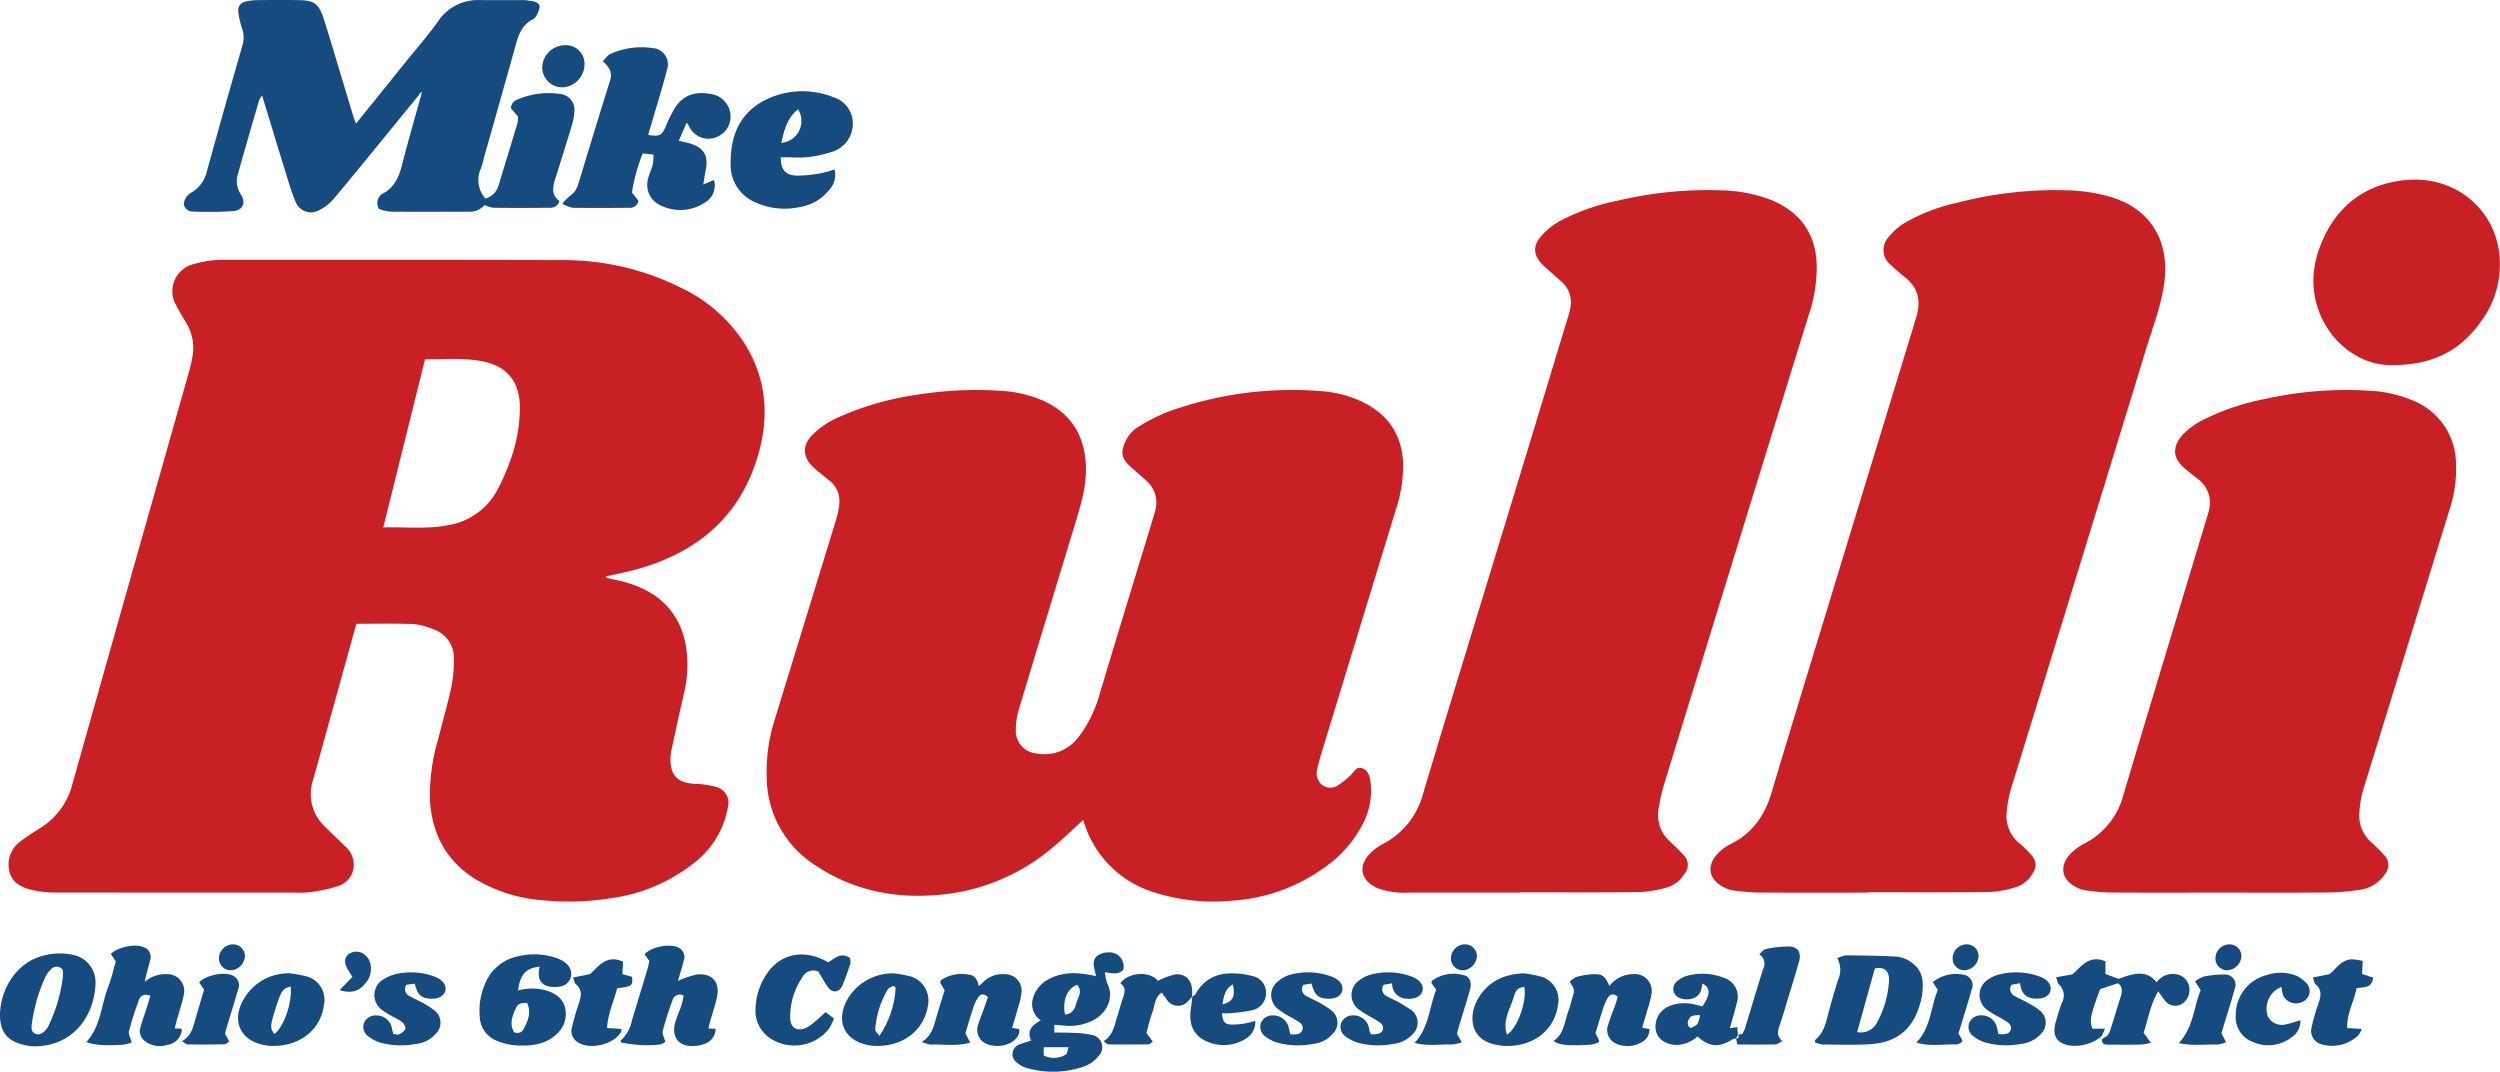 <?xml version="1.0" encoding="UTF-8"?> <svg xmlns="http://www.w3.org/2000/svg" xmlns:xlink="http://www.w3.org/1999/xlink" id="logo-rulli" width="415.319" height="178.028" viewBox="0 0 415.319 178.028"><defs><clipPath id="clip-path"><rect id="Rectangle_216" data-name="Rectangle 216" width="415.319" height="178.028" fill="none"></rect></clipPath></defs><g id="Group_549" data-name="Group 549" clip-path="url(#clip-path)"><path id="Path_20490" data-name="Path 20490" d="M100.733,95.983c1.276.31,2.574.547,3.823.942,5.07,1.607,8.375,4.924,9.368,10.22a20.437,20.437,0,0,1-.385,8.427c-.689,2.966-1.321,5.945-1.967,8.921a7.672,7.672,0,0,0-.178,1.315c-.118,2.964,1.153,4.279,4.1,4.408a14.561,14.561,0,0,1,3.432.508,2.713,2.713,0,0,1,2,3.359,14.889,14.889,0,0,1-5.8,9.409,28.123,28.123,0,0,1-13.635,5.722,44.081,44.081,0,0,1-11.615.319,25.289,25.289,0,0,1-11.111-3.621c-4.721-3.02-6.975-7.42-7.338-12.911a32.865,32.865,0,0,1,1.357-10.178c.725-2.9,1.568-5.772,2.192-8.692a21.1,21.1,0,0,0,.421-4.78,4.971,4.971,0,0,0-3.446-4.825,11.034,11.034,0,0,0-3.36-.858c-3.095-.117-6.2-.04-9.386-.04q-1.905,6.858-3.812,13.728c-1.123,4.053-2.234,8.11-3.363,12.163a7.394,7.394,0,0,0,1.816,7.682c1.129,1.147,2.319,2.234,3.463,3.366a4.091,4.091,0,0,1,1.427,2.557,3.7,3.7,0,0,1-2.513,4.058,26.064,26.064,0,0,1-4.516,1.011,17.747,17.747,0,0,1-2.828.093q-19.749.008-39.5-.015a18.649,18.649,0,0,1-4.118-.432c-1.795-.415-3.4-1.313-3.759-3.325a4.739,4.739,0,0,1,2-4.812c.974-.732,1.992-1.413,3.032-2.047a12.131,12.131,0,0,0,5.5-7.416q7.308-25.974,14.677-51.93Q29,70.241,31.281,62.173a23.763,23.763,0,0,0,.654-2.746,7.942,7.942,0,0,0-.823-5.478c-.652-1.1-1.309-2.19-1.9-3.319a4.659,4.659,0,0,1,2.449-6.608,19.454,19.454,0,0,1,3.725-.778,12.522,12.522,0,0,1,2-.068c18.611,0,37.222-.029,55.833.036a43.694,43.694,0,0,1,20.2,4.735,25.432,25.432,0,0,1,10.5,9.468c3.451,5.766,3.879,11.9,2,18.272-3,10.148-10.032,16.025-19.946,18.833-1.732.491-3.51.824-5.266,1.229.007.078.015.156.022.234m-30.117-36.3L63.668,87.622c3.683-.105,7.215.318,10.726-.365a11.31,11.31,0,0,0,8.383-6.16,32.245,32.245,0,0,0,1.751-3.934,26.184,26.184,0,0,0,1.841-9.9c-.185-3.916-2.109-6.327-5.91-7.17-3.217-.713-6.487-.378-9.843-.409" fill="#c92026"></path><path id="Path_20491" data-name="Path 20491" d="M179.936,136.236c-1.8,1.621-3.452,3.259-5.255,4.716a33.549,33.549,0,0,1-16.3,7.419c-8.224,1.217-16.03.032-23.057-4.7A17.452,17.452,0,0,1,127.37,129.1a28.681,28.681,0,0,1,1.364-9.663q5.15-16.738,10.277-33.483a11.688,11.688,0,0,0,.416-2.278,4.26,4.26,0,0,0-1.62-3.822c-.847-.717-1.751-1.369-2.57-2.116-1.886-1.72-2.067-3.671-.269-5.5a14.227,14.227,0,0,1,3.766-2.663,47.959,47.959,0,0,1,13.49-3.975A61.8,61.8,0,0,1,166,64.91a20.536,20.536,0,0,1,6.947,1.507c4.786,2.016,7.193,5.672,7.444,10.827.166,3.4-.816,6.573-1.782,9.756-3.119,10.272-6.254,20.538-9.338,30.82a12.016,12.016,0,0,0-.516,3.423,3.788,3.788,0,0,0,3.528,3.943,7.03,7.03,0,0,0,6.9-2.764,20.558,20.558,0,0,0,3.307-6.464c2.962-9.914,6-19.805,9.014-29.7.129-.424.256-.848.368-1.276a4.847,4.847,0,0,0-1.451-5.147c-.86-.785-1.769-1.518-2.619-2.314-1.432-1.341-1.844-2.232-.623-4.6a5.34,5.34,0,0,1,1.924-2.01,29.857,29.857,0,0,1,5.02-2.539,60.577,60.577,0,0,1,25.027-3.418,19.376,19.376,0,0,1,6.6,1.545c4.657,2.053,7.2,5.524,7.357,10.682a23.672,23.672,0,0,1-1.276,7.668q-6.162,20.162-12.319,40.324c-.258.847-.491,1.7-.68,2.567a2.527,2.527,0,0,0,.728,2.592,2.236,2.236,0,0,0,2.656.163,13.148,13.148,0,0,0,2.067-1.621c.612-.5.953-1.593,1.958-1.267,1.076.349,1.348,1.43,1.456,2.425a11.872,11.872,0,0,1-1.178,6.621,19.826,19.826,0,0,1-6.214,7.265,29.449,29.449,0,0,1-15.706,5.716,32.336,32.336,0,0,1-12.8-1.369A17.516,17.516,0,0,1,180.2,136.994c-.084-.24-.165-.482-.259-.758" fill="#c92026"></path><path id="Path_20492" data-name="Path 20492" d="M252.471,148.289q-9.33,0-18.66,0a12.7,12.7,0,0,1-4.746-.654c-3.074-1.208-3.632-3.822-1.23-6.082a8.528,8.528,0,0,1,1.89-1.341,13.178,13.178,0,0,0,6.713-8.45c4.252-14.205,8.624-28.374,12.944-42.559q5.538-18.18,11.055-36.368a10.008,10.008,0,0,0,.526-2.422,4.486,4.486,0,0,0-1.5-3.57c-1.016-.943-2.1-1.816-3.1-2.778-1.619-1.564-1.81-3.125-.347-4.831a12.047,12.047,0,0,1,3.215-2.566,35.663,35.663,0,0,1,9.692-3.371A64.457,64.457,0,0,1,285.6,31.613a24.523,24.523,0,0,1,8.617,1.6c4.765,1.971,7.382,5.468,7.588,10.7a24.671,24.671,0,0,1-1.3,8.324q-12.036,38.931-24,77.884a28.975,28.975,0,0,0-.958,4.2,5.816,5.816,0,0,0,1.719,5.319c.8.771,1.627,1.518,2.357,2.35a2.252,2.252,0,0,1,.217,3.171,5.149,5.149,0,0,1-3.134,2.331,19,19,0,0,1-4.409.713c-6.608.075-13.216.033-19.825.033v.049" fill="#c92026"></path><path id="Path_20493" data-name="Path 20493" d="M310.269,148.29c-6.111,0-12.222.022-18.333-.017a41.318,41.318,0,0,1-4.129-.369,3.791,3.791,0,0,1-.947-.29c-3.121-1.236-3.609-3.995-1.084-6.219a7.421,7.421,0,0,1,1.636-1.134c3.707-1.788,5.777-4.8,6.926-8.679,2.847-9.6,5.8-19.178,8.714-28.762Q310.671,77.8,318.32,52.795c.827-2.69.437-4.9-1.814-6.7-.823-.657-1.634-1.338-2.388-2.073a3.15,3.15,0,0,1-.4-4.6,10.558,10.558,0,0,1,2.709-2.4,30.931,30.931,0,0,1,8.976-3.4,64.279,64.279,0,0,1,17.963-2.008A27.842,27.842,0,0,1,350.9,32.8c6.565,2.068,9.505,7.446,8.666,14.052-.479,3.769-1.859,7.29-2.96,10.883q-11.257,36.751-22.578,73.485a21,21,0,0,0-.668,3.744,5.841,5.841,0,0,0,2.289,5.263,23.9,23.9,0,0,1,1.875,1.878,2.318,2.318,0,0,1,.2,2.921,5.018,5.018,0,0,1-3.213,2.471,17.472,17.472,0,0,1-4.244.7c-6.666.072-13.333.032-20,.032v.057" fill="#c92026"></path><path id="Path_20494" data-name="Path 20494" d="M368.727,148.288c-6.109,0-12.219.025-18.327-.017a39,39,0,0,1-4.125-.39,3.776,3.776,0,0,1-.944-.307c-2.876-1.165-3.424-3.748-1.206-5.906a9.161,9.161,0,0,1,2.156-1.535,12.616,12.616,0,0,0,6.467-8.046c3.066-10.345,6.206-20.668,9.318-31q2.251-7.47,4.509-14.938c.128-.424.272-.846.364-1.278a4.842,4.842,0,0,0-1.711-5.216c-.782-.62-1.574-1.231-2.334-1.879-2.2-1.874-1.86-3.842-.221-5.63a12.25,12.25,0,0,1,3.2-2.336,40.313,40.313,0,0,1,10.5-3.554A61.9,61.9,0,0,1,393.24,64.89a21.44,21.44,0,0,1,7.589,1.641,11.361,11.361,0,0,1,7.178,10.323,21.476,21.476,0,0,1-1.091,7.863q-7.006,22.765-14.025,45.527a18.014,18.014,0,0,0-.949,5.041,5.834,5.834,0,0,0,1.948,4.589c.729.682,1.467,1.362,2.127,2.107a2.332,2.332,0,0,1,.242,3.178,5.992,5.992,0,0,1-4.409,2.683,36.822,36.822,0,0,1-5.3.426c-5.943.05-11.885.019-17.828.02" fill="#c92026"></path><path id="Path_20495" data-name="Path 20495" d="M69.6,15.778Q65.5,20.8,61.389,25.823c-2.005,2.446-3.985,4.914-6.05,7.309a7.245,7.245,0,0,1-2.2,1.719,2.761,2.761,0,0,1-4.108-1.514c-.662-1.575-1.13-3.235-1.636-4.871-1.274-4.117-2.522-8.242-3.853-12.6a4.045,4.045,0,0,0-.491.777c-1.19,4.091-2.386,8.181-3.531,12.285a3.89,3.89,0,0,0,.472,3.334c.9,1.394.411,2.645-1.2,2.8a59.754,59.754,0,0,1-6.813.078,1.484,1.484,0,0,1-1.447-1.241,2.455,2.455,0,0,1,1.318-1.942,5.557,5.557,0,0,0,2.573-3.7q2.856-10.318,5.819-20.606a4.53,4.53,0,0,0-.022-2.912,12.764,12.764,0,0,1-.608-2.577C39.452,1.01,39.941.406,41.1.187A9.441,9.441,0,0,1,42.753.02C44.974,0,47.2-.014,49.416.019c2.869.043,3.531.517,4.423,3.284.882,2.738,1.685,5.5,2.518,8.254.784,2.6,1.56,5.193,2.346,7.787.111.364.264.714.442,1.19,2.753-3.416,5.428-6.733,8.1-10.052,1.845-2.29,3.791-4.509,5.5-6.894A7.936,7.936,0,0,1,79.66.013c2.5.016,5,0,7.5.01.33,0,.658.1.989.128.706.066,1.471.277,1.493,1.035A4.306,4.306,0,0,1,88.9,2.92a.842.842,0,0,1-.389.3c-1.649.812-2.288,2.308-2.75,3.956Q83.1,16.69,80.4,26.19a17.839,17.839,0,0,1-.488,1.759,4.567,4.567,0,0,0,.745,5.037,3.232,3.232,0,0,0,2.173-2.18c1.048-3.5,2.131-6.984,3.178-10.482a3.739,3.739,0,0,0,.011-1.006L84.873,17.99a1.626,1.626,0,0,1,1.2-1.5,13.1,13.1,0,0,1,7.008-.877,2.623,2.623,0,0,1,2.332,2.947A9.578,9.578,0,0,1,95,20.833c-.826,2.756-1.7,5.5-2.554,8.245-.479,1.542-1.144,3.1.484,4.317A1.521,1.521,0,0,1,91.3,34.512q-4.664.057-9.327.008a5.7,5.7,0,0,1-1.475-.459,3.228,3.228,0,0,1-2.626,1.107c-4.33.013-8.662.035-12.992,0a8.218,8.218,0,0,1-1.892-.438,1.8,1.8,0,0,1,.72-2.633c1.935-1.084,2.612-2.851,3.12-4.853.952-3.754,2.041-7.472,3.073-11.2l.2-.791a2.285,2.285,0,0,0-.374.263,1.259,1.259,0,0,0-.131.271" fill="#164b80"></path><path id="Path_20496" data-name="Path 20496" d="M397.721,60.654c-8.394.372-16.092-9.005-12.483-19.2,2.165-6.12,6.4-10.225,12.959-11.354,8.826-1.519,15.183,3.9,16.687,10.246a15.779,15.779,0,0,1-2.846,13.217c-3.253,4.578-7.728,7.015-14.317,7.094" fill="#c92026"></path><path id="Path_20497" data-name="Path 20497" d="M104.985,31.981l1.076,1.362a1.441,1.441,0,0,1-1.608,1.175c-3.109.032-6.219.043-9.327,0a6.217,6.217,0,0,1-1.709-.662,8.557,8.557,0,0,1,1.175-1.233,3.637,3.637,0,0,0,1.5-2.113c1.736-5.718,3.462-11.44,5.267-17.136.429-1.354-.132-2.221-1.209-3.194.456-.456.783-1.009,1.262-1.223a12.466,12.466,0,0,1,6.99-.967,2.693,2.693,0,0,1,2.393,3.619c-.651,2.627-1.476,5.211-2.231,7.813-.289,1-.591,1.992-.89,3,1.955.274,2.247.107,2.938-1.432a21.372,21.372,0,0,1,1.538-3.116c1.546-2.327,3.689-2.746,6.3-2.192a3.81,3.81,0,0,1,2.9,3.284,3.641,3.641,0,0,1-1.881,3.6,3.53,3.53,0,0,1-5.006-1.625,5.846,5.846,0,0,0-.393-.567c-.474,1.089-.881,2.027-1.31,3.013.694.165,1.333.278,1.947.47,2.223.7,3.006,2.052,2.548,4.306-.147.727-.252,1.464-.426,2.491l1.779-.754a3.24,3.24,0,0,1-1.349,3.65,7.428,7.428,0,0,1-7.853.4,3.719,3.719,0,0,1-1.684-4.451c.2-.745.538-1.456.723-2.2a9.674,9.674,0,0,0,.12-1.615l-1.794-.2a30.3,30.3,0,0,0-1.789,6.5" fill="#164b80"></path><path id="Path_20498" data-name="Path 20498" d="M129.707,26.124c-.009,1.99.72,2.957,2.575,3.051a20.85,20.85,0,0,0,4.1-.4,18.059,18.059,0,0,0,2.25-.636,3.6,3.6,0,0,1-.945,3.48,7.653,7.653,0,0,1-4.8,2.772,11.689,11.689,0,0,1-7.473-.808,6.663,6.663,0,0,1-4.037-6.187c-.073-4.434,1.236-8.256,5.308-10.551a13.812,13.812,0,0,1,11.739-.706,4.56,4.56,0,0,1,3.257,4.545,4.887,4.887,0,0,1-3.676,4.6,17.372,17.372,0,0,1-6.715.85c-.487-.03-.978,0-1.584,0m2.874-7.97c-1.885,1.489-2.286,3.515-2.8,5.571a3.64,3.64,0,0,0,2.8-5.571" fill="#164b80"></path><path id="Path_20499" data-name="Path 20499" d="M348.9,172.359a7.227,7.227,0,0,1-4.692,1.372c-2.485-.253-3.38-1.62-2.679-4.012.31-1.061.625-2.125,1.017-3.158a2.462,2.462,0,0,0-.519-3.028c-.234-.213-.259-.655-.451-1.189l2.707-.469c1.455-1.269,2.755-3.339,5.491-2.165V161.8l2.2.828c3.189-1.289,4.881-1.179,6.3.548a3.323,3.323,0,0,1,3.381-1.3,2.548,2.548,0,0,1,2.04,2.132,2.717,2.717,0,0,1-1.178,2.737,2.149,2.149,0,0,1-2.939-.618c-.293-.382-.565-.781-1.039-1.439-1.357,2.322-1.682,4.706-2.429,6.9l1.213,1.627a9.152,9.152,0,0,1-1.534.32c-1.776.032-3.551.021-5.327.009-.6,0-1.3.08-1.268-.867l.35-.313c.74-.243.933-.9,1.133-1.533.552-1.738,1.051-3.492,1.625-5.222.339-1.015.233-1.832-.466-2.267l-2.946.983c-1.64,4.43-1.825,5.353-1.243,6.568h2.047l-.488,1.156c-.1.1-.2.2-.3.3" fill="#164b80"></path><path id="Path_20500" data-name="Path 20500" d="M171.277,172.894c-.73-1.75.22-2.623,1.627-3.375a3.3,3.3,0,0,1-1.379-3.375,5.09,5.09,0,0,1,2.648-3.442c2.082-1.151,4.487-1.333,7.893-.53-.153-1.173-.872-2.444.215-3.383a3.008,3.008,0,0,1,1.819-.566,2.349,2.349,0,0,1,2.511,2.872c-.784.877-1.793.6-3.041.424a7.431,7.431,0,0,0,.393,1.913c1.18,2.277-.07,4.916-2.425,6.1a8.53,8.53,0,0,1-4.676.857c-.533-.048-1.067-.086-1.711-.138v1.275c1.125.021,2.216.007,3.3.072a13.72,13.72,0,0,1,2.953.343,2.044,2.044,0,0,1,1.176,3.4,5.558,5.558,0,0,1-2.327,1.773,15.735,15.735,0,0,1-9.629.326,4.426,4.426,0,0,1-1.6-.836,1.739,1.739,0,0,1,.474-3.152,17.765,17.765,0,0,1,1.781-.549m5.653-4.364c1.285-.1,1.625-1,1.878-1.89.28-.985,1.09-1.986.148-3.038-1.632.538-2.52,2.654-2.026,4.928m-3.539,6.8a3.732,3.732,0,0,0,3.67-.165c.249-.157.27-.678.458-1.208h-4.128Z" fill="#164b80"></path><path id="Path_20501" data-name="Path 20501" d="M301.519,173.162c.015-.293-.005-.375.023-.4,1.488-1.193,1.808-2.94,2.256-4.644.464-1.765.992-3.513,1.528-5.258a4.067,4.067,0,0,0-.1-3.676,5.278,5.278,0,0,1,1.459-.479c2.716.025,5.433.07,8.145.2a5.142,5.142,0,0,1,3.161,1.33c1.592,1.394,1.54,3.214,1.321,5.069a9.694,9.694,0,0,1-.339,1.454c-1.186,4.241-3.9,6.479-8.406,6.721-2.6.14-5.214.066-7.822.042a4.423,4.423,0,0,1-1.224-.364m7.007-1.7a3.036,3.036,0,0,0,3.369-1.725,16.361,16.361,0,0,0,1.917-6.814c.074-1.346-.566-2.449-2.356-2.02-.95,3.425-1.922,6.927-2.93,10.559" fill="#164b80"></path><path id="Path_20502" data-name="Path 20502" d="M107.87,159.642c-.3-.434-.552-.786-.791-1.126,1.213-1.29,4.363-1.843,5.714-1.047a1.721,1.721,0,0,1,.788,2.153c-.278,1.12-.633,2.221-.955,3.333a15.076,15.076,0,0,1,3.163-1.066c2.53-.265,3.864,1.3,3.313,3.788-.323,1.455-.81,2.872-1.216,4.308-.072.255-.113.518-.189.872l1.2.054a2.742,2.742,0,0,1-2.072,2.583,4.735,4.735,0,0,1-1.138.24c-2.861.353-4.338-1.429-3.433-4.151.3-.893.677-1.757.974-2.649a14.976,14.976,0,0,0,.345-1.529,1.246,1.246,0,0,0-1.861.8c-.606,1.661-1.174,3.342-1.611,5.052-.125.493.247,1.112.431,1.83a2.914,2.914,0,0,1-.865.43,20.493,20.493,0,0,1-6.526-.348c-.011-.106-.07-.276-.026-.309a5.992,5.992,0,0,0,1.882-3.4c.861-2.861,1.74-5.716,2.6-8.577.111-.369.168-.754.274-1.243" fill="#164b80"></path><path id="Path_20503" data-name="Path 20503" d="M24.978,165.435c-1.154-.454-1.664.056-1.892.673a53.618,53.618,0,0,0-1.663,5.209c-.125.488.264,1.109.472,1.866a6.54,6.54,0,0,1-1.287.355c-3.057.233-5.231.07-6.246-.457,2.408-2.611,2.43-6.156,3.648-9.239.525-1.328.824-2.745,1.224-4.117l-.825-1.257c1.271-1.22,4.259-1.756,5.617-1.054a1.736,1.736,0,0,1,.873,2.257c-.277,1.115-.624,2.212-.846,3.44a5.241,5.241,0,0,1,3.782-1.273,2.789,2.789,0,0,1,2.706,3.409c-.324,1.567-.852,3.09-1.283,4.635-.083.3-.136.608-.22.987H30.06c.069.145.164.247.151.332a2.805,2.805,0,0,1-2.434,2.38,3.992,3.992,0,0,1-3.889-.786,2.03,2.03,0,0,1-.551-2.142c.312-1.116.711-2.206,1.063-3.31.195-.61.372-1.225.578-1.908" fill="#164b80"></path><path id="Path_20504" data-name="Path 20504" d="M89.649,160.588c-2.268.215-3.28,1.353-3.577,3.955a8.662,8.662,0,0,1,4.572-.025c1.657.493,2.97,1.364,3.293,3.142a4.545,4.545,0,0,1-1.792,4.409c-1.771,1.5-3.956,1.707-6.127,1.612a10.534,10.534,0,0,1-3.681-.859,4.444,4.444,0,0,1-2.635-3.948,11.044,11.044,0,0,1,.793-5.211,7.521,7.521,0,0,1,5.7-4.824,11.262,11.262,0,0,1,6.376.363,4.554,4.554,0,0,1,1.776,1.142,2.14,2.14,0,0,1-1.3,3.549,4.891,4.891,0,0,1-.829.069c-2.217.019-3.07-1.054-2.571-3.374m-2.088,6.005c-1.283.057-1.509.131-1.92,1.04-.566,1.252-1.012,2.545-.236,3.827a1.143,1.143,0,0,0,1.609-.577c.71-1.319,1.3-2.667.547-4.29" fill="#164b80"></path><path id="Path_20505" data-name="Path 20505" d="M0,168.439c.1-3.98,2.591-8.54,7.219-9.68a10.261,10.261,0,0,1,4.928-.123,4.622,4.622,0,0,1,3.713,4.869c-.2,4.995-3.4,10.1-9.818,10.319a8.056,8.056,0,0,1-1.972-.209C1.2,172.984-.05,171.377,0,168.439m10.424-7.3A1.21,1.21,0,0,0,8.505,161a4.142,4.142,0,0,0-.975,1.315,27.815,27.815,0,0,0-2.241,7.76c-.091.686-.134,1.408.647,1.687.718.257,1.259-.22,1.716-.729a2.391,2.391,0,0,0,.369-.549,25.835,25.835,0,0,0,2.4-8.047,9.579,9.579,0,0,0,.008-1.3" fill="#164b80"></path><path id="Path_20506" data-name="Path 20506" d="M267.369,163.794a5.043,5.043,0,0,1,4.016-1.97,2.8,2.8,0,0,1,2.965,3.348,15.959,15.959,0,0,1-.613,2.406c-.283,1.009-.585,2.013-.919,3.156l1.193.214a2.285,2.285,0,0,1-1.351,2.219,4.607,4.607,0,0,1-4.013.281,2.48,2.48,0,0,1-1.459-3.285c.342-1.165.828-2.287,1.231-3.435.14-.4.223-.813.32-1.175-.763-.6-1.287-.353-1.646.231a7.861,7.861,0,0,0-.741,1.655c-.452,1.365-.854,2.746-1.3,4.2.2.4.418.828.627,1.244-.058.119-.084.273-.155.3a4.682,4.682,0,0,1-1.226.362c-3.785.218-5.234.084-6.225-.6,1.82-1.207,1.825-3.289,2.505-5.052.259-.669.407-1.38.615-2.069.417-1.379.42-1.378-.435-2.758a4.272,4.272,0,0,1,1.135-.769,12.21,12.21,0,0,1,2.606-.444c1.689-.084,2.064.2,2.87,1.943" fill="#164b80"></path><path id="Path_20507" data-name="Path 20507" d="M161.169,173.2c-2.3.672-4.457.244-6.577.338a5.53,5.53,0,0,1-1.448-.453c1.682-1.062,1.963-2.543,2.376-3.966.447-1.539.935-3.066,1.406-4.6l-.759-1.322c.083-.154.124-.347.243-.432a6.226,6.226,0,0,1,4.623-.837c.9.115,1.364.837,1.567,1.911.412-.384.671-.644.948-.881a4.566,4.566,0,0,1,3.379-1.116,2.732,2.732,0,0,1,2.773,3.047,11.328,11.328,0,0,1-.5,2.26c-.32,1.17-.681,2.33-1.059,3.61l1.179.193a2.244,2.244,0,0,1-.008.636c-.773,2.491-4.886,2.775-6.323,1.2a2.575,2.575,0,0,1-.458-2.657c.295-.949.68-1.871,1.017-2.807.2-.562.388-1.129.576-1.678-.678-.642-1.224-.544-1.628.051a6.7,6.7,0,0,0-.784,1.633c-.472,1.416-.883,2.851-1.335,4.33l.789,1.544" fill="#164b80"></path><path id="Path_20508" data-name="Path 20508" d="M137.6,159.878c1.071-.671,2.087-1.758,3.617-.732a2.651,2.651,0,0,1,.044.93c-.393,1.21-.8,2.423-1.292,3.593-.549,1.3-1.736,1.374-2.529.186-.576-.863-1.077-1.774-1.5-2.472a2.078,2.078,0,0,0-2.66.987,11.623,11.623,0,0,0-2.005,6.741c.029,1.631,1.086,2.288,2.619,1.66a6.869,6.869,0,0,0,1.6-1.155c.548-.447,1.06-.937,1.651-1.466l1.392,1.043a8.8,8.8,0,0,1-.771,1.647,7.322,7.322,0,0,1-9.26,1.979,5.507,5.507,0,0,1-2.971-5.525,10.647,10.647,0,0,1,1.724-5.323c2.29-3.6,6.369-4.428,10.337-2.093" fill="#164b80"></path><path id="Path_20509" data-name="Path 20509" d="M253.167,161.7a21.215,21.215,0,0,1,3.072.61,4.014,4.014,0,0,1,2.606,4.492c-.523,4.432-4.3,7.26-9.175,6.939-.165-.011-.327-.059-.492-.078-5.048-.556-5.353-4.893-3.582-7.841,1.688-2.812,4.316-4.014,7.571-4.122m.045,2.234c-1.134.255-1.309.324-1.826,1.963-.6,1.9-1.805,3.743-1.034,5.991,1.806-1.138,3.373-5.72,2.86-7.954" fill="#164b80"></path><path id="Path_20510" data-name="Path 20510" d="M148.55,161.7a22.17,22.17,0,0,1,2.915.562,4.182,4.182,0,0,1,2.725,4.586c-.567,4.227-4.129,7.164-9.071,6.894-.166-.009-.331-.035-.5-.058-4.376-.632-5.986-4.113-3.685-7.922a8.721,8.721,0,0,1,7.611-4.062m.244,2.343-.4-.265c-.3.187-.727.3-.887.571a14.956,14.956,0,0,0-2.1,6.721c-.016.252.345.527.693,1.021a15.622,15.622,0,0,0,2.694-8.048" fill="#164b80"></path><path id="Path_20511" data-name="Path 20511" d="M48.209,161.7a21.158,21.158,0,0,1,2.916.562,4.029,4.029,0,0,1,2.711,4.578c-.512,4.279-4.145,7.166-9.045,6.9-.166-.009-.331-.035-.495-.058-4.38-.633-6.024-4.124-3.682-7.91a8.575,8.575,0,0,1,7.6-4.075m.066,2.186c-1.333.373-1.546.685-2.435,3.436-.981,3.04-1.009,3.507-.269,4.441,1.548-1.053,3.032-5.28,2.7-7.877" fill="#164b80"></path><path id="Path_20512" data-name="Path 20512" d="M288.409,172.533a1.55,1.55,0,0,0-.565.1c-2.261,1.448-3.852,1.342-5.851-.455a5.335,5.335,0,0,1-3.4,1.419c-1.842-.03-3.212-.939-3.516-2.425a3.679,3.679,0,0,1,2.064-3.964,6.914,6.914,0,0,1,4.547-.3c.378.074.749.189,1.117.283,1.361-1.88,1.386-3.151.015-3.786-.065.334-.112.656-.191.966-.511,2-3.121,1.931-4.1,1.12a1.6,1.6,0,0,1-.053-2.361,4.27,4.27,0,0,1,1.844-1.036,9.722,9.722,0,0,1,6.018.329,3.3,3.3,0,0,1,2.176,4.245c-.312,1.334-.724,2.646-1.14,4.143.476-.071.818-.12,1.236-.184.033.429.064.85.1,1.271l.025-.021-.351.7Zm-5.972-3.891c-1.287.006-1.643.144-1.907.754-.24.552-.239,1.063.387,1.385,1.178-.576,1.178-.576,1.52-2.139" fill="#164b80"></path><path id="Path_20513" data-name="Path 20513" d="M331.987,171.783a4.556,4.556,0,0,0,1.3-.021,1.015,1.015,0,0,0,.362-1.825,10.322,10.322,0,0,0-1.543-.965,14.831,14.831,0,0,1-1.979-1.2,3.048,3.048,0,0,1,.33-5.155,5.266,5.266,0,0,1,1.5-.694,11.413,11.413,0,0,1,6.871.3c1.319.464,2,1.369,1.834,2.255-.187,1-1.207,1.523-2.667,1.417-1.516-.111-2.247-1-2.4-2.558l-1.414.268a1.222,1.222,0,0,0,.474,1.83c.706.431,1.486.739,2.209,1.147a12.306,12.306,0,0,1,1.948,1.246,2.584,2.584,0,0,1,.234,3.942,5.184,5.184,0,0,1-3.362,1.66,13.016,13.016,0,0,1-5.94-.259,6.534,6.534,0,0,1-2.015-1.1,1.9,1.9,0,0,1-.536-2.265,2.108,2.108,0,0,1,2.066-1.124,2.592,2.592,0,0,1,2.526,2.208c.064.267.122.534.2.884" fill="#164b80"></path><path id="Path_20514" data-name="Path 20514" d="M65.323,171.761c.356.033.742.188.991.065a2.028,2.028,0,0,0,1.021-.9c.1-.283-.205-.848-.493-1.1a10.225,10.225,0,0,0-1.567-.927,12.8,12.8,0,0,1-1.826-1.133,3.026,3.026,0,0,1,.371-5.139,6.92,6.92,0,0,1,2.468-.918,11.384,11.384,0,0,1,5.9.525c1.3.486,1.991,1.389,1.811,2.273-.2.99-1.229,1.524-2.682,1.392-1.4-.127-1.95-.657-2.415-2.484l-1.383.176A1.251,1.251,0,0,0,68,165.451c.709.427,1.488.736,2.21,1.144a12.192,12.192,0,0,1,1.945,1.251,2.56,2.56,0,0,1,.316,3.818A5.14,5.14,0,0,1,69,173.439a13.031,13.031,0,0,1-5.94-.266,6.443,6.443,0,0,1-2.01-1.107,1.9,1.9,0,0,1-.513-2.268,2.108,2.108,0,0,1,2.076-1.1,2.579,2.579,0,0,1,2.511,2.224c.064.266.126.532.2.843" fill="#164b80"></path><path id="Path_20515" data-name="Path 20515" d="M214.347,171.818a4.558,4.558,0,0,0,1.173-.016,1.042,1.042,0,0,0,.43-1.9,13.9,13.9,0,0,0-1.7-1.019,13.568,13.568,0,0,1-1.939-1.259,2.9,2.9,0,0,1,.02-4.614,5.209,5.209,0,0,1,1.867-1.044,11.2,11.2,0,0,1,7.028.28c1.3.468,1.973,1.41,1.77,2.294-.225.982-1.261,1.5-2.713,1.354-1.373-.136-1.914-.67-2.407-2.5l-1.372.214a1.27,1.27,0,0,0,.538,1.865c.714.42,1.492.73,2.213,1.14a12.073,12.073,0,0,1,1.939,1.26,2.541,2.541,0,0,1,.367,3.692,4.977,4.977,0,0,1-3.428,1.859,13.2,13.2,0,0,1-6.1-.258,6.286,6.286,0,0,1-2-1.122,1.9,1.9,0,0,1-.47-2.274,1.993,1.993,0,0,1,1.928-1.076,2.591,2.591,0,0,1,2.616,2.1c.08.316.154.635.249,1.03" fill="#164b80"></path><path id="Path_20516" data-name="Path 20516" d="M231.268,163.364l-1.4.23a1.257,1.257,0,0,0,.572,1.918c.668.389,1.391.685,2.065,1.065s1.311.814,1.967,1.221a2.637,2.637,0,0,1,.268,3.957,5.247,5.247,0,0,1-3.352,1.682,13.168,13.168,0,0,1-5.943-.254,6.684,6.684,0,0,1-2.023-1.081,1.923,1.923,0,0,1-.573-2.26,2.113,2.113,0,0,1,2.05-1.157,2.58,2.58,0,0,1,2.536,2.187c.047.216.086.434.138.649.012.05.062.091.216.308a4.27,4.27,0,0,0,1.285-.125.98.98,0,0,0,.277-1.74,10.521,10.521,0,0,0-1.538-.971,15.62,15.62,0,0,1-2.1-1.312,2.958,2.958,0,0,1,.129-4.838,5.192,5.192,0,0,1,1.76-.9,11.238,11.238,0,0,1,6.871.278c1.4.5,2.1,1.472,1.841,2.4-.268.95-1.346,1.439-2.773,1.277a2.431,2.431,0,0,1-2.268-2.526" fill="#164b80"></path><path id="Path_20517" data-name="Path 20517" d="M198.048,165.564c.2-.136.477-.229.576-.416a6.233,6.233,0,0,1,5.351-3.417,13.029,13.029,0,0,1,4.084.415,2.784,2.784,0,0,1,2.267,2.732,2.92,2.92,0,0,1-2.254,2.939,29.3,29.3,0,0,1-4.084.531,6.177,6.177,0,0,1-.965-.04c.1,1.366.36,1.8,1.4,1.893a11.273,11.273,0,0,0,2.457-.188,14.872,14.872,0,0,0,1.655-.421,3.194,3.194,0,0,1-1.36,2.821,6.875,6.875,0,0,1-7.782-.013c-1.618-1.309-1.832-3.06-1.534-4.97.1-.63.15-1.267.222-1.9Zm6.751-2.035c-1.315.767-1.481,2.016-1.731,3.33,1.758-.455,2.2-1.316,1.731-3.33" fill="#164b80"></path><path id="Path_20518" data-name="Path 20518" d="M288.707,171.893c.272-.059.67-.028.789-.2a4.174,4.174,0,0,0,.5-1.212c.971-3.169,1.91-6.348,2.907-9.509a1.874,1.874,0,0,0-.648-2.453c.428-.353.716-.785,1.07-.847a18.818,18.818,0,0,1,3.91-.438c1.435.054,2.037,1.018,1.652,2.431-.594,2.186-1.287,4.345-1.944,6.514-.417,1.374-.811,2.757-1.28,4.114-.322.931-.565,1.808.453,2.657-.483.25-.8.551-1.12.557-2.1.043-4.2.023-6.384.023-.082-.4-.144-.7-.206-1l-.029.04c.417-.083.646-.26.351-.7Z" fill="#164b80"></path><path id="Path_20519" data-name="Path 20519" d="M198.079,165.529c-.206.229-.409.46-.618.685a2.2,2.2,0,0,1-3.66-.22c-.253-.343-.509-.685-.816-1.1-1.211.853-1.124,2.187-1.534,3.26-.43,1.127-.682,2.322-1,3.456l1.07,1.439c-.3.192-.522.449-.744.452q-3.325.043-6.651,0c-.216,0-.427-.273-.8-.527,1.621-.994,1.8-2.65,2.3-4.14.333-.995.559-2.028.914-3.015.343-.95.547-1.83-.434-2.477,1.512-1.941,4.964-2.011,6.27-.388a12.052,12.052,0,0,1,2.846-1.077c1.717-.188,2.785.955,2.825,2.7.007.329,0,.658,0,.987l.03-.035" fill="#164b80"></path><path id="Path_20520" data-name="Path 20520" d="M379.017,163.954a3.883,3.883,0,0,0-2.272,4.871,2.6,2.6,0,0,0,3.092,1.327c.745-.144,1.465-.415,2.33-.667a3.2,3.2,0,0,1-1.516,2.863,6.3,6.3,0,0,1-6.456.725,4.381,4.381,0,0,1-2.78-4.346,6.824,6.824,0,0,1,5.154-6.746,7.3,7.3,0,0,1,4.588-.02,5.226,5.226,0,0,1,2.113,1.492,1.92,1.92,0,0,1-.713,2.957,2.394,2.394,0,0,1-3.259-1.019,8.38,8.38,0,0,1-.281-1.437" fill="#164b80"></path><path id="Path_20521" data-name="Path 20521" d="M391.49,164.151c-.4,2.243-1.674,4.213-1.542,6.635l2.417.149a5.447,5.447,0,0,1-.571,1.06,6.344,6.344,0,0,1-6.147,1.489,2.306,2.306,0,0,1-1.612-2.868,29.941,29.941,0,0,1,1.093-3.815c.423-1.221.7-2.344-.49-3.325-.2-.17-.22-.57-.4-1.089l2.728-.551c1.049-.758,1.9-2.351,3.675-2.47a9.41,9.41,0,0,1,1.881.276c-.044.8-.079,1.435-.119,2.164l1.844.61c-.229,1.789-1.515,1.549-2.756,1.735" fill="#164b80"></path><path id="Path_20522" data-name="Path 20522" d="M98.013,161.828c1.431-1.29,2.745-3.316,5.507-2.063-.04.677-.078,1.316-.122,2.072l1.6.434c.163,1.488.02,1.6-2.478,1.91-.514,2.113-1.531,4.174-1.675,6.6l2.4.149a1.651,1.651,0,0,1-.078.529c-1.233,2.058-5.113,3-7.116,1.723a2.2,2.2,0,0,1-1.027-2.574c.324-1.282.672-2.564,1.1-3.812.424-1.222.694-2.345-.494-3.324-.2-.168-.215-.571-.391-1.089l2.769-.555" fill="#164b80"></path><path id="Path_20523" data-name="Path 20523" d="M30.216,172.978c1.537-.868,1.812-2.183,2.179-3.455.49-1.7,1-3.392,1.505-5.089l-.813-1.261c1.246-1.237,4.234-1.794,5.608-1.088a1.712,1.712,0,0,1,.863,2.261c-.53,1.921-1.144,3.819-1.719,5.728-.159.528-.3,1.061-.465,1.628.231.423.462.845.715,1.31-.294.194-.517.468-.745.472q-3.08.062-6.162.025c-.233,0-.463-.245-.966-.531" fill="#164b80"></path><path id="Path_20524" data-name="Path 20524" d="M238.594,164.416l-.808-1.145c.062-.17.068-.308.14-.366a6.06,6.06,0,0,1,5.184-.91c1.032.188,1.438,1.171,1.1,2.393-.527,1.913-1.139,3.8-1.711,5.7-.158.526-.3,1.058-.457,1.618.231.425.46.846.8,1.462a6.991,6.991,0,0,1-1.655.363c-2-.086-4.032.317-6.179-.284,2.43-2.65,2.437-5.976,3.589-8.833" fill="#164b80"></path><path id="Path_20525" data-name="Path 20525" d="M325.354,171.689c.24.413.457.788.662,1.143-.057.133-.072.28-.144.318a2.025,2.025,0,0,1-.882.371c-2.161-.1-4.366.375-6.631-.313,2.461-2.585,2.369-5.926,3.571-8.743l-.845-1.309a6.146,6.146,0,0,1,5.484-1.136,1.754,1.754,0,0,1,.982,2.348c-.509,1.869-1.1,3.717-1.657,5.573-.16.53-.326,1.057-.54,1.748" fill="#164b80"></path><path id="Path_20526" data-name="Path 20526" d="M369.042,171.675l.769,1.463a5.439,5.439,0,0,1-1.424.393c-2.064-.046-4.156.245-6.436-.24,2.474-2.643,2.458-5.949,3.64-8.784-.313-.5-.568-.909-.922-1.477a5.135,5.135,0,0,1,1.411-.792,16.321,16.321,0,0,1,3.448-.342,1.72,1.72,0,0,1,1.706,2.411c-.607,2.244-1.326,4.459-2,6.686-.063.211-.121.423-.2.682" fill="#164b80"></path><path id="Path_20527" data-name="Path 20527" d="M97.1,10.711a3.853,3.853,0,0,1-3.644,3.8,3.337,3.337,0,0,1-3.379-3.353A3.808,3.808,0,0,1,93.85,7.511a3.087,3.087,0,0,1,3.254,3.2" fill="#164b80"></path><path id="Path_20528" data-name="Path 20528" d="M56.419,164.481l2.121-2.192c-.28-.462-.533-.875-.782-1.29-.6-.993-.572-1.826.065-2.419a2.179,2.179,0,0,1,2.618-.086,2.732,2.732,0,0,1,.871.977,3.618,3.618,0,0,1-.731,4.012c-.994,1.227-2.335,1.587-4.162,1" fill="#164b80"></path><path id="Path_20529" data-name="Path 20529" d="M245.363,158.776a2.513,2.513,0,0,1-2.262,2.417,1.972,1.972,0,0,1-2.058-1.919,2.348,2.348,0,0,1,2.23-2.393,1.989,1.989,0,0,1,2.09,1.9" fill="#164b80"></path><path id="Path_20530" data-name="Path 20530" d="M38.712,156.883a1.974,1.974,0,0,1,1.983,2,2.5,2.5,0,0,1-2.365,2.313,1.976,1.976,0,0,1-1.956-2.024,2.342,2.342,0,0,1,2.338-2.287" fill="#164b80"></path><path id="Path_20531" data-name="Path 20531" d="M328.7,158.827a2.512,2.512,0,0,1-2.312,2.366,1.969,1.969,0,0,1-2.008-1.97,2.355,2.355,0,0,1,2.283-2.341,1.979,1.979,0,0,1,2.037,1.945" fill="#164b80"></path><path id="Path_20532" data-name="Path 20532" d="M372.363,158.844a2.511,2.511,0,0,1-2.329,2.35,1.977,1.977,0,0,1-1.992-1.989,2.349,2.349,0,0,1,2.3-2.322,1.974,1.974,0,0,1,2.021,1.961" fill="#164b80"></path></g></svg> 